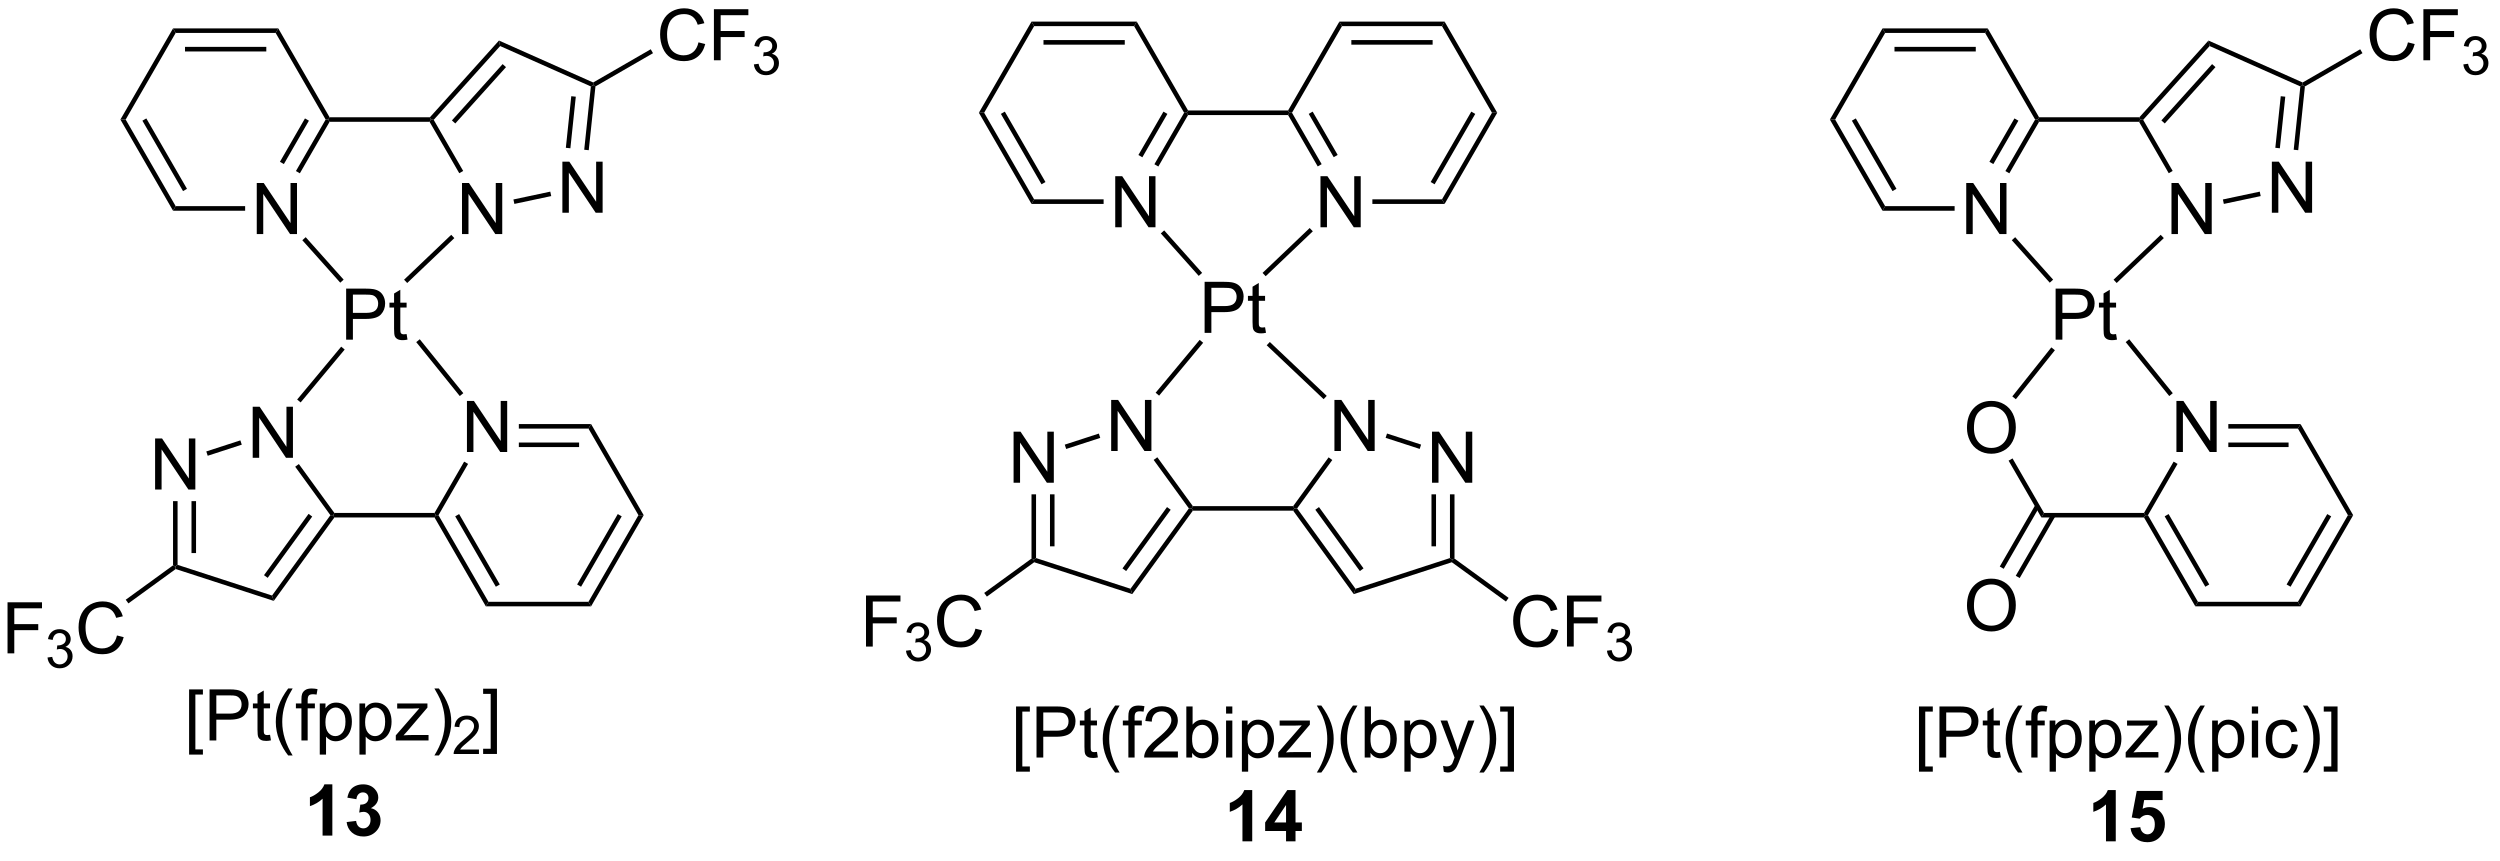 <?xml version="1.0" encoding="UTF-8"?>
<!DOCTYPE svg PUBLIC '-//W3C//DTD SVG 1.0//EN'
          'http://www.w3.org/TR/2001/REC-SVG-20010904/DTD/svg10.dtd'>
<svg stroke-dasharray="none" shape-rendering="auto" xmlns="http://www.w3.org/2000/svg" font-family="'Dialog'" text-rendering="auto" width="90" fill-opacity="1" color-interpolation="auto" color-rendering="auto" preserveAspectRatio="xMidYMid meet" font-size="12px" viewBox="0 0 90 31" fill="black" xmlns:xlink="http://www.w3.org/1999/xlink" stroke="black" image-rendering="auto" stroke-miterlimit="10" stroke-linecap="square" stroke-linejoin="miter" font-style="normal" stroke-width="1" height="31" stroke-dashoffset="0" font-weight="normal" stroke-opacity="1"
><!--Generated by the Batik Graphics2D SVG Generator--><defs id="genericDefs"
  /><g
  ><defs id="defs1"
    ><clipPath clipPathUnits="userSpaceOnUse" id="clipPath1"
      ><path d="M1.905 1.309 L290.094 1.309 L290.094 99.504 L1.905 99.504 L1.905 1.309 Z"
      /></clipPath
      ><clipPath clipPathUnits="userSpaceOnUse" id="clipPath2"
      ><path d="M179.72 57.464 L179.72 152.929 L459.896 152.929 L459.896 57.464 Z"
      /></clipPath
    ></defs
    ><g transform="scale(0.312,0.312) translate(-1.905,-1.309) matrix(1.029,0,0,1.029,-182.955,-57.798)"
    ><path d="M200.854 142.06 L200.854 134.742 L202.403 134.742 L202.403 135.323 L201.557 135.323 L201.557 141.476 L202.403 141.476 L202.403 142.06 L200.854 142.06 ZM203.149 140.469 L203.149 134.742 L205.311 134.742 Q205.881 134.742 206.18 134.797 Q206.602 134.867 206.886 135.065 Q207.173 135.26 207.347 135.617 Q207.522 135.971 207.522 136.398 Q207.522 137.127 207.055 137.635 Q206.592 138.141 205.376 138.141 L203.907 138.141 L203.907 140.469 L203.149 140.469 ZM203.907 137.463 L205.389 137.463 Q206.123 137.463 206.43 137.19 Q206.74 136.917 206.74 136.422 Q206.74 136.062 206.558 135.807 Q206.376 135.549 206.079 135.469 Q205.889 135.417 205.373 135.417 L203.907 135.417 L203.907 137.463 ZM209.93 139.838 L210.032 140.461 Q209.735 140.523 209.501 140.523 Q209.118 140.523 208.907 140.404 Q208.696 140.281 208.61 140.083 Q208.524 139.885 208.524 139.252 L208.524 136.867 L208.009 136.867 L208.009 136.32 L208.524 136.32 L208.524 135.292 L209.225 134.87 L209.225 136.32 L209.93 136.32 L209.93 136.867 L209.225 136.867 L209.225 139.292 Q209.225 139.594 209.261 139.679 Q209.298 139.766 209.381 139.818 Q209.467 139.867 209.623 139.867 Q209.74 139.867 209.93 139.838 ZM211.963 142.154 Q211.38 141.419 210.976 140.435 Q210.575 139.448 210.575 138.393 Q210.575 137.463 210.877 136.612 Q211.229 135.625 211.963 134.643 L212.466 134.643 Q211.994 135.456 211.841 135.804 Q211.604 136.344 211.466 136.929 Q211.299 137.659 211.299 138.398 Q211.299 140.276 212.466 142.154 L211.963 142.154 ZM213.45 140.469 L213.45 136.867 L212.83 136.867 L212.83 136.32 L213.45 136.32 L213.45 135.877 Q213.45 135.461 213.525 135.258 Q213.627 134.984 213.882 134.815 Q214.137 134.643 214.599 134.643 Q214.895 134.643 215.255 134.713 L215.15 135.328 Q214.932 135.289 214.737 135.289 Q214.416 135.289 214.283 135.427 Q214.15 135.562 214.15 135.937 L214.15 136.32 L214.958 136.32 L214.958 136.867 L214.15 136.867 L214.15 140.469 L213.45 140.469 ZM215.506 142.06 L215.506 136.32 L216.147 136.32 L216.147 136.859 Q216.373 136.542 216.657 136.385 Q216.944 136.226 217.35 136.226 Q217.881 136.226 218.287 136.5 Q218.694 136.773 218.899 137.271 Q219.108 137.768 219.108 138.362 Q219.108 139 218.878 139.51 Q218.649 140.018 218.214 140.292 Q217.779 140.562 217.298 140.562 Q216.946 140.562 216.667 140.414 Q216.389 140.266 216.209 140.039 L216.209 142.06 L215.506 142.06 ZM216.141 138.417 Q216.141 139.219 216.464 139.601 Q216.79 139.984 217.251 139.984 Q217.72 139.984 218.053 139.588 Q218.389 139.19 218.389 138.359 Q218.389 137.565 218.061 137.172 Q217.735 136.776 217.282 136.776 Q216.834 136.776 216.488 137.198 Q216.141 137.617 216.141 138.417 ZM219.955 142.06 L219.955 136.32 L220.596 136.32 L220.596 136.859 Q220.822 136.542 221.106 136.385 Q221.393 136.226 221.799 136.226 Q222.33 136.226 222.737 136.5 Q223.143 136.773 223.349 137.271 Q223.557 137.768 223.557 138.362 Q223.557 139 223.328 139.51 Q223.099 140.018 222.664 140.292 Q222.229 140.562 221.747 140.562 Q221.395 140.562 221.117 140.414 Q220.838 140.266 220.658 140.039 L220.658 142.06 L219.955 142.06 ZM220.591 138.417 Q220.591 139.219 220.914 139.601 Q221.239 139.984 221.7 139.984 Q222.169 139.984 222.502 139.588 Q222.838 139.19 222.838 138.359 Q222.838 137.565 222.51 137.172 Q222.184 136.776 221.731 136.776 Q221.283 136.776 220.937 137.198 Q220.591 137.617 220.591 138.417 ZM224.032 140.469 L224.032 139.898 L226.673 136.867 Q226.225 136.891 225.881 136.891 L224.188 136.891 L224.188 136.32 L227.579 136.32 L227.579 136.784 L225.334 139.417 L224.899 139.898 Q225.373 139.862 225.787 139.862 L227.704 139.862 L227.704 140.469 L224.032 140.469 ZM228.865 142.154 L228.36 142.154 Q229.529 140.276 229.529 138.398 Q229.529 137.664 229.36 136.94 Q229.227 136.354 228.99 135.815 Q228.837 135.463 228.36 134.643 L228.865 134.643 Q229.6 135.625 229.951 136.612 Q230.251 137.463 230.251 138.393 Q230.251 139.448 229.847 140.435 Q229.444 141.419 228.865 142.154 Z" stroke="none" clip-path="url(#clipPath2)"
    /></g
    ><g transform="matrix(0.321,0,0,0.321,-57.731,-18.459)"
    ><path d="M233.561 141.561 L233.561 142.069 L230.721 142.069 Q230.716 141.877 230.784 141.701 Q230.892 141.412 231.13 141.131 Q231.37 140.85 231.821 140.481 Q232.52 139.906 232.767 139.571 Q233.013 139.235 233.013 138.936 Q233.013 138.623 232.788 138.408 Q232.565 138.192 232.204 138.192 Q231.823 138.192 231.595 138.42 Q231.366 138.649 231.364 139.053 L230.821 138.998 Q230.878 138.391 231.241 138.075 Q231.604 137.756 232.216 137.756 Q232.835 137.756 233.194 138.1 Q233.555 138.442 233.555 138.947 Q233.555 139.205 233.45 139.455 Q233.345 139.703 233.099 139.979 Q232.854 140.254 232.286 140.735 Q231.811 141.133 231.677 141.276 Q231.542 141.418 231.454 141.561 L233.561 141.561 Z" stroke="none" clip-path="url(#clipPath2)"
    /></g
    ><g transform="matrix(0.321,0,0,0.321,-57.731,-18.459)"
    ><path d="M235.58 142.06 L234.03 142.06 L234.03 141.476 L234.877 141.476 L234.877 135.323 L234.03 135.323 L234.03 134.742 L235.58 134.742 L235.58 142.06 Z" stroke="none" clip-path="url(#clipPath2)"
    /></g
    ><g transform="matrix(0.321,0,0,0.321,-57.731,-18.459)"
    ><path d="M217.12 151.219 L216.024 151.219 L216.024 147.081 Q215.423 147.643 214.605 147.914 L214.605 146.917 Q215.035 146.776 215.537 146.385 Q216.042 145.992 216.23 145.469 L217.12 145.469 L217.12 151.219 ZM218.723 149.698 L219.786 149.57 Q219.835 149.976 220.057 150.193 Q220.281 150.406 220.598 150.406 Q220.937 150.406 221.169 150.148 Q221.403 149.891 221.403 149.453 Q221.403 149.039 221.179 148.797 Q220.958 148.554 220.637 148.554 Q220.426 148.554 220.132 148.635 L220.255 147.742 Q220.7 147.752 220.934 147.549 Q221.169 147.344 221.169 147.002 Q221.169 146.713 220.997 146.542 Q220.825 146.37 220.538 146.37 Q220.257 146.37 220.057 146.565 Q219.859 146.76 219.817 147.135 L218.804 146.963 Q218.911 146.445 219.122 146.135 Q219.335 145.823 219.715 145.646 Q220.098 145.469 220.57 145.469 Q221.38 145.469 221.867 145.984 Q222.27 146.406 222.27 146.937 Q222.27 147.69 221.445 148.141 Q221.937 148.245 222.231 148.612 Q222.528 148.979 222.528 149.5 Q222.528 150.252 221.976 150.786 Q221.426 151.318 220.606 151.318 Q219.827 151.318 219.315 150.87 Q218.804 150.422 218.723 149.698 Z" stroke="none" clip-path="url(#clipPath2)"
    /></g
    ><g transform="matrix(0.321,0,0,0.321,-57.731,-18.459)"
    ><path d="M293.797 144.049 L293.797 136.731 L295.346 136.731 L295.346 137.312 L294.5 137.312 L294.5 143.465 L295.346 143.465 L295.346 144.049 L293.797 144.049 ZM296.092 142.458 L296.092 136.731 L298.254 136.731 Q298.824 136.731 299.123 136.786 Q299.545 136.856 299.829 137.054 Q300.116 137.249 300.29 137.606 Q300.464 137.96 300.464 138.387 Q300.464 139.117 299.998 139.624 Q299.535 140.13 298.319 140.13 L296.85 140.13 L296.85 142.458 L296.092 142.458 ZM296.85 139.452 L298.332 139.452 Q299.066 139.452 299.373 139.179 Q299.683 138.905 299.683 138.411 Q299.683 138.051 299.501 137.796 Q299.319 137.538 299.022 137.458 Q298.832 137.405 298.316 137.405 L296.85 137.405 L296.85 139.452 ZM302.873 141.827 L302.975 142.45 Q302.678 142.512 302.444 142.512 Q302.061 142.512 301.85 142.393 Q301.639 142.27 301.553 142.072 Q301.467 141.874 301.467 141.242 L301.467 138.856 L300.952 138.856 L300.952 138.309 L301.467 138.309 L301.467 137.28 L302.168 136.859 L302.168 138.309 L302.873 138.309 L302.873 138.856 L302.168 138.856 L302.168 141.28 Q302.168 141.583 302.204 141.668 Q302.241 141.755 302.324 141.806 Q302.41 141.856 302.566 141.856 Q302.683 141.856 302.873 141.827 ZM304.906 144.143 Q304.323 143.408 303.919 142.424 Q303.518 141.437 303.518 140.382 Q303.518 139.452 303.82 138.601 Q304.172 137.614 304.906 136.632 L305.409 136.632 Q304.937 137.445 304.784 137.793 Q304.547 138.333 304.409 138.918 Q304.242 139.648 304.242 140.387 Q304.242 142.265 305.409 144.143 L304.906 144.143 ZM306.393 142.458 L306.393 138.856 L305.773 138.856 L305.773 138.309 L306.393 138.309 L306.393 137.867 Q306.393 137.45 306.468 137.247 Q306.57 136.973 306.825 136.804 Q307.08 136.632 307.541 136.632 Q307.838 136.632 308.198 136.702 L308.093 137.317 Q307.875 137.278 307.679 137.278 Q307.359 137.278 307.226 137.416 Q307.093 137.551 307.093 137.926 L307.093 138.309 L307.901 138.309 L307.901 138.856 L307.093 138.856 L307.093 142.458 L306.393 142.458 ZM311.949 141.78 L311.949 142.458 L308.162 142.458 Q308.155 142.202 308.246 141.968 Q308.389 141.583 308.707 141.208 Q309.027 140.833 309.629 140.34 Q310.561 139.575 310.889 139.127 Q311.217 138.679 311.217 138.28 Q311.217 137.864 310.918 137.577 Q310.621 137.288 310.139 137.288 Q309.631 137.288 309.327 137.593 Q309.022 137.898 309.019 138.437 L308.295 138.364 Q308.371 137.554 308.855 137.132 Q309.339 136.708 310.155 136.708 Q310.98 136.708 311.459 137.166 Q311.941 137.622 311.941 138.296 Q311.941 138.64 311.8 138.973 Q311.66 139.304 311.332 139.671 Q311.006 140.038 310.248 140.679 Q309.616 141.21 309.436 141.4 Q309.256 141.59 309.139 141.78 L311.949 141.78 ZM313.547 142.458 L312.893 142.458 L312.893 136.731 L313.596 136.731 L313.596 138.773 Q314.041 138.215 314.734 138.215 Q315.117 138.215 315.458 138.369 Q315.799 138.523 316.021 138.804 Q316.242 139.083 316.367 139.478 Q316.492 139.872 316.492 140.32 Q316.492 141.387 315.963 141.971 Q315.437 142.551 314.698 142.551 Q313.963 142.551 313.547 141.937 L313.547 142.458 ZM313.539 140.351 Q313.539 141.098 313.742 141.429 Q314.073 141.973 314.64 141.973 Q315.101 141.973 315.437 141.572 Q315.773 141.171 315.773 140.38 Q315.773 139.567 315.45 139.181 Q315.127 138.793 314.672 138.793 Q314.211 138.793 313.875 139.195 Q313.539 139.593 313.539 140.351 ZM317.35 137.538 L317.35 136.731 L318.053 136.731 L318.053 137.538 L317.35 137.538 ZM317.35 142.458 L317.35 138.309 L318.053 138.309 L318.053 142.458 L317.35 142.458 ZM319.125 144.049 L319.125 138.309 L319.765 138.309 L319.765 138.848 Q319.992 138.53 320.276 138.374 Q320.562 138.215 320.968 138.215 Q321.5 138.215 321.906 138.489 Q322.312 138.762 322.518 139.26 Q322.726 139.757 322.726 140.351 Q322.726 140.989 322.497 141.499 Q322.268 142.007 321.833 142.28 Q321.398 142.551 320.916 142.551 Q320.565 142.551 320.286 142.403 Q320.007 142.255 319.828 142.028 L319.828 144.049 L319.125 144.049 ZM319.76 140.405 Q319.76 141.208 320.083 141.59 Q320.409 141.973 320.87 141.973 Q321.338 141.973 321.672 141.577 Q322.007 141.179 322.007 140.348 Q322.007 139.554 321.679 139.161 Q321.354 138.765 320.901 138.765 Q320.453 138.765 320.106 139.187 Q319.76 139.606 319.76 140.405 ZM323.202 142.458 L323.202 141.887 L325.842 138.856 Q325.394 138.88 325.05 138.88 L323.358 138.88 L323.358 138.309 L326.748 138.309 L326.748 138.773 L324.504 141.405 L324.069 141.887 Q324.543 141.851 324.957 141.851 L326.873 141.851 L326.873 142.458 L323.202 142.458 ZM328.035 144.143 L327.53 144.143 Q328.699 142.265 328.699 140.387 Q328.699 139.653 328.53 138.929 Q328.397 138.343 328.16 137.804 Q328.006 137.452 327.53 136.632 L328.035 136.632 Q328.769 137.614 329.121 138.601 Q329.42 139.452 329.42 140.382 Q329.42 141.437 329.017 142.424 Q328.613 143.408 328.035 144.143 ZM331.582 144.143 Q330.998 143.408 330.595 142.424 Q330.194 141.437 330.194 140.382 Q330.194 139.452 330.496 138.601 Q330.847 137.614 331.582 136.632 L332.084 136.632 Q331.613 137.445 331.459 137.793 Q331.222 138.333 331.084 138.918 Q330.918 139.648 330.918 140.387 Q330.918 142.265 332.084 144.143 L331.582 144.143 ZM333.55 142.458 L332.897 142.458 L332.897 136.731 L333.6 136.731 L333.6 138.773 Q334.045 138.215 334.738 138.215 Q335.121 138.215 335.462 138.369 Q335.803 138.523 336.024 138.804 Q336.246 139.083 336.371 139.478 Q336.496 139.872 336.496 140.32 Q336.496 141.387 335.967 141.971 Q335.441 142.551 334.702 142.551 Q333.967 142.551 333.55 141.937 L333.55 142.458 ZM333.543 140.351 Q333.543 141.098 333.746 141.429 Q334.077 141.973 334.644 141.973 Q335.105 141.973 335.441 141.572 Q335.777 141.171 335.777 140.38 Q335.777 139.567 335.454 139.181 Q335.131 138.793 334.675 138.793 Q334.214 138.793 333.879 139.195 Q333.543 139.593 333.543 140.351 ZM337.351 144.049 L337.351 138.309 L337.992 138.309 L337.992 138.848 Q338.218 138.53 338.502 138.374 Q338.789 138.215 339.195 138.215 Q339.726 138.215 340.132 138.489 Q340.539 138.762 340.745 139.26 Q340.953 139.757 340.953 140.351 Q340.953 140.989 340.724 141.499 Q340.495 142.007 340.06 142.28 Q339.625 142.551 339.143 142.551 Q338.791 142.551 338.513 142.403 Q338.234 142.255 338.054 142.028 L338.054 144.049 L337.351 144.049 ZM337.987 140.405 Q337.987 141.208 338.31 141.59 Q338.635 141.973 339.096 141.973 Q339.565 141.973 339.898 141.577 Q340.234 141.179 340.234 140.348 Q340.234 139.554 339.906 139.161 Q339.58 138.765 339.127 138.765 Q338.679 138.765 338.333 139.187 Q337.987 139.606 337.987 140.405 ZM341.769 144.056 L341.691 143.395 Q341.92 143.458 342.092 143.458 Q342.327 143.458 342.467 143.38 Q342.608 143.301 342.699 143.161 Q342.764 143.056 342.912 142.637 Q342.933 142.58 342.975 142.465 L341.402 138.309 L342.16 138.309 L343.022 140.71 Q343.191 141.168 343.324 141.671 Q343.444 141.187 343.613 140.726 L344.498 138.309 L345.202 138.309 L343.623 142.528 Q343.371 143.213 343.23 143.471 Q343.043 143.817 342.8 143.978 Q342.558 144.143 342.222 144.143 Q342.019 144.143 341.769 144.056 ZM346.261 144.143 L345.756 144.143 Q346.925 142.265 346.925 140.387 Q346.925 139.653 346.756 138.929 Q346.623 138.343 346.386 137.804 Q346.233 137.452 345.756 136.632 L346.261 136.632 Q346.996 137.614 347.347 138.601 Q347.647 139.452 347.647 140.382 Q347.647 141.437 347.243 142.424 Q346.839 143.408 346.261 144.143 ZM349.639 144.049 L348.089 144.049 L348.089 143.465 L348.936 143.465 L348.936 137.312 L348.089 137.312 L348.089 136.731 L349.639 136.731 L349.639 144.049 Z" stroke="none" clip-path="url(#clipPath2)"
    /></g
    ><g transform="matrix(0.321,0,0,0.321,-57.731,-18.459)"
    ><path d="M320.284 151.858 L319.187 151.858 L319.187 147.72 Q318.586 148.282 317.768 148.553 L317.768 147.555 Q318.198 147.415 318.7 147.024 Q319.205 146.631 319.393 146.108 L320.284 146.108 L320.284 151.858 ZM324.077 151.858 L324.077 150.704 L321.733 150.704 L321.733 149.743 L324.217 146.108 L325.139 146.108 L325.139 149.74 L325.85 149.74 L325.85 150.704 L325.139 150.704 L325.139 151.858 L324.077 151.858 ZM324.077 149.74 L324.077 147.782 L322.761 149.74 L324.077 149.74 Z" stroke="none" clip-path="url(#clipPath2)"
    /></g
    ><g transform="matrix(0.321,0,0,0.321,-57.731,-18.459)"
    ><path d="M208.643 83.755 L208.643 78.028 L209.422 78.028 L212.43 82.523 L212.43 78.028 L213.156 78.028 L213.156 83.755 L212.378 83.755 L209.37 79.255 L209.37 83.755 L208.643 83.755 Z" stroke="none" clip-path="url(#clipPath2)"
    /></g
    ><g transform="matrix(0.321,0,0,0.321,-57.731,-18.459)"
    ><path d="M211.056 60.691 L210.762 61.201 L199.548 61.201 L199.253 60.691 ZM209.713 62.762 L200.596 62.762 L200.596 63.273 L209.713 63.273 Z" stroke="none" clip-path="url(#clipPath2)"
    /></g
    ><g transform="matrix(0.321,0,0,0.321,-57.731,-18.459)"
    ><path d="M199.253 60.691 L199.548 61.201 L193.941 70.913 L193.351 70.913 Z" stroke="none" clip-path="url(#clipPath2)"
    /></g
    ><g transform="matrix(0.321,0,0,0.321,-57.731,-18.459)"
    ><path d="M193.351 70.913 L193.941 70.913 L199.548 80.624 L199.253 81.135 ZM195.817 71.04 L200.375 78.936 L200.817 78.68 L196.259 70.785 Z" stroke="none" clip-path="url(#clipPath2)"
    /></g
    ><g transform="matrix(0.321,0,0,0.321,-57.731,-18.459)"
    ><path d="M199.253 81.135 L199.548 80.624 L207.339 80.624 L207.339 81.135 Z" stroke="none" clip-path="url(#clipPath2)"
    /></g
    ><g transform="matrix(0.321,0,0,0.321,-57.731,-18.459)"
    ><path d="M213.477 76.941 L213.036 76.686 L216.369 70.913 L216.663 70.913 L216.811 71.168 ZM211.683 75.906 L214.492 71.04 L214.05 70.785 L211.242 75.65 Z" stroke="none" clip-path="url(#clipPath2)"
    /></g
    ><g transform="matrix(0.321,0,0,0.321,-57.731,-18.459)"
    ><path d="M216.811 70.658 L216.663 70.913 L216.369 70.913 L210.762 61.201 L211.056 60.691 Z" stroke="none" clip-path="url(#clipPath2)"
    /></g
    ><g transform="matrix(0.321,0,0,0.321,-57.731,-18.459)"
    ><path d="M216.811 71.168 L216.663 70.913 L216.811 70.658 L228.059 70.658 L228.172 70.913 L228.025 71.168 Z" stroke="none" clip-path="url(#clipPath2)"
    /></g
    ><g transform="matrix(0.321,0,0,0.321,-57.731,-18.459)"
    ><path d="M231.661 83.755 L231.661 78.028 L232.439 78.028 L235.447 82.523 L235.447 78.028 L236.174 78.028 L236.174 83.755 L235.395 83.755 L232.387 79.255 L232.387 83.755 L231.661 83.755 Z" stroke="none" clip-path="url(#clipPath2)"
    /></g
    ><g transform="matrix(0.321,0,0,0.321,-57.731,-18.459)"
    ><path d="M228.025 71.168 L228.172 70.913 L228.486 70.946 L231.794 76.676 L231.352 76.931 Z" stroke="none" clip-path="url(#clipPath2)"
    /></g
    ><g transform="matrix(0.321,0,0,0.321,-57.731,-18.459)"
    ><path d="M217.348 115.54 L217.218 115.284 L217.348 115.029 L228.579 115.029 L228.726 115.284 L228.579 115.54 Z" stroke="none" clip-path="url(#clipPath2)"
    /></g
    ><g transform="matrix(0.321,0,0,0.321,-57.731,-18.459)"
    ><path d="M208.188 108.849 L208.188 103.122 L208.966 103.122 L211.974 107.617 L211.974 103.122 L212.701 103.122 L212.701 108.849 L211.922 108.849 L208.914 104.349 L208.914 108.849 L208.188 108.849 Z" stroke="none" clip-path="url(#clipPath2)"
    /></g
    ><g transform="matrix(0.321,0,0,0.321,-57.731,-18.459)"
    ><path d="M197.242 112.405 L197.242 106.678 L198.021 106.678 L201.029 111.173 L201.029 106.678 L201.755 106.678 L201.755 112.405 L200.976 112.405 L197.969 107.905 L197.969 112.405 L197.242 112.405 Z" stroke="none" clip-path="url(#clipPath2)"
    /></g
    ><g transform="matrix(0.321,0,0,0.321,-57.731,-18.459)"
    ><path d="M217.348 115.029 L217.218 115.284 L216.902 115.284 L212.952 109.847 L213.365 109.547 Z" stroke="none" clip-path="url(#clipPath2)"
    /></g
    ><g transform="matrix(0.321,0,0,0.321,-57.731,-18.459)"
    ><path d="M206.805 106.891 L206.962 107.376 L203.141 108.618 L202.983 108.133 Z" stroke="none" clip-path="url(#clipPath2)"
    /></g
    ><g transform="matrix(0.321,0,0,0.321,-57.731,-18.459)"
    ><path d="M199.253 113.709 L199.763 113.709 L199.763 120.853 L199.508 121.039 L199.253 120.909 ZM201.324 113.709 L201.324 119.534 L201.834 119.534 L201.834 113.709 Z" stroke="none" clip-path="url(#clipPath2)"
    /></g
    ><g transform="matrix(0.321,0,0,0.321,-57.731,-18.459)"
    ><path d="M199.553 121.322 L199.508 121.039 L199.763 120.853 L210.356 124.295 L210.55 124.895 Z" stroke="none" clip-path="url(#clipPath2)"
    /></g
    ><g transform="matrix(0.321,0,0,0.321,-57.731,-18.459)"
    ><path d="M210.55 124.895 L210.356 124.295 L216.902 115.284 L217.218 115.284 L217.348 115.54 ZM209.868 122.31 L214.863 115.434 L214.451 115.135 L209.455 122.01 Z" stroke="none" clip-path="url(#clipPath2)"
    /></g
    ><g transform="matrix(0.321,0,0,0.321,-57.731,-18.459)"
    ><path d="M180.692 130.778 L180.692 125.052 L184.557 125.052 L184.557 125.726 L181.45 125.726 L181.45 127.5 L184.137 127.5 L184.137 128.177 L181.45 128.177 L181.45 130.778 L180.692 130.778 Z" stroke="none" clip-path="url(#clipPath2)"
    /></g
    ><g transform="matrix(0.321,0,0,0.321,-57.731,-18.459)"
    ><path d="M185.175 131.244 L185.702 131.173 Q185.794 131.623 186.011 131.82 Q186.229 132.017 186.544 132.017 Q186.915 132.017 187.171 131.759 Q187.429 131.501 187.429 131.121 Q187.429 130.757 187.19 130.523 Q186.954 130.287 186.587 130.287 Q186.438 130.287 186.216 130.345 L186.274 129.882 Q186.327 129.888 186.358 129.888 Q186.696 129.888 186.966 129.712 Q187.235 129.537 187.235 129.169 Q187.235 128.88 187.038 128.691 Q186.843 128.5 186.532 128.5 Q186.223 128.5 186.018 128.693 Q185.813 128.886 185.755 129.273 L185.227 129.179 Q185.325 128.648 185.667 128.357 Q186.011 128.066 186.52 128.066 Q186.872 128.066 187.167 128.216 Q187.464 128.367 187.62 128.628 Q187.776 128.888 187.776 129.181 Q187.776 129.46 187.626 129.689 Q187.477 129.917 187.184 130.052 Q187.565 130.14 187.776 130.417 Q187.987 130.693 187.987 131.109 Q187.987 131.671 187.577 132.064 Q187.167 132.455 186.54 132.455 Q185.975 132.455 185.6 132.119 Q185.227 131.781 185.175 131.244 Z" stroke="none" clip-path="url(#clipPath2)"
    /></g
    ><g transform="matrix(0.321,0,0,0.321,-57.731,-18.459)"
    ><path d="M192.963 128.771 L193.72 128.961 Q193.483 129.896 192.864 130.388 Q192.244 130.877 191.351 130.877 Q190.424 130.877 189.843 130.5 Q189.265 130.122 188.96 129.409 Q188.658 128.692 188.658 127.872 Q188.658 126.976 188.999 126.312 Q189.343 125.646 189.973 125.299 Q190.603 124.953 191.361 124.953 Q192.22 124.953 192.806 125.39 Q193.392 125.828 193.624 126.622 L192.877 126.797 Q192.679 126.172 192.299 125.888 Q191.921 125.601 191.345 125.601 Q190.687 125.601 190.241 125.919 Q189.799 126.234 189.619 126.768 Q189.439 127.302 189.439 127.867 Q189.439 128.599 189.653 129.143 Q189.866 129.687 190.314 129.958 Q190.765 130.226 191.288 130.226 Q191.924 130.226 192.364 129.859 Q192.806 129.492 192.963 128.771 Z" stroke="none" clip-path="url(#clipPath2)"
    /></g
    ><g transform="matrix(0.321,0,0,0.321,-57.731,-18.459)"
    ><path d="M199.253 120.909 L199.508 121.039 L199.553 121.322 L194.248 125.176 L193.948 124.763 Z" stroke="none" clip-path="url(#clipPath2)"
    /></g
    ><g transform="matrix(0.321,0,0,0.321,-57.731,-18.459)"
    ><path d="M218.667 95.599 L218.667 89.873 L220.828 89.873 Q221.399 89.873 221.698 89.927 Q222.12 89.998 222.404 90.195 Q222.69 90.391 222.865 90.748 Q223.039 91.102 223.039 91.529 Q223.039 92.258 222.573 92.766 Q222.109 93.271 220.893 93.271 L219.425 93.271 L219.425 95.599 L218.667 95.599 ZM219.425 92.594 L220.906 92.594 Q221.641 92.594 221.948 92.32 Q222.258 92.047 222.258 91.552 Q222.258 91.193 222.076 90.938 Q221.893 90.68 221.596 90.599 Q221.406 90.547 220.891 90.547 L219.425 90.547 L219.425 92.594 ZM225.448 94.969 L225.55 95.591 Q225.253 95.654 225.018 95.654 Q224.636 95.654 224.425 95.534 Q224.214 95.412 224.128 95.214 Q224.042 95.016 224.042 94.383 L224.042 91.998 L223.526 91.998 L223.526 91.451 L224.042 91.451 L224.042 90.422 L224.742 90 L224.742 91.451 L225.448 91.451 L225.448 91.998 L224.742 91.998 L224.742 94.422 Q224.742 94.724 224.779 94.81 Q224.815 94.896 224.899 94.948 Q224.984 94.998 225.141 94.998 Q225.258 94.998 225.448 94.969 Z" stroke="none" clip-path="url(#clipPath2)"
    /></g
    ><g transform="matrix(0.321,0,0,0.321,-57.731,-18.459)"
    ><path d="M213.752 84.445 L214.133 84.105 L218.388 88.868 L218.007 89.208 Z" stroke="none" clip-path="url(#clipPath2)"
    /></g
    ><g transform="matrix(0.321,0,0,0.321,-57.731,-18.459)"
    ><path d="M230.45 83.839 L230.802 84.208 L225.516 89.243 L225.164 88.873 Z" stroke="none" clip-path="url(#clipPath2)"
    /></g
    ><g transform="matrix(0.321,0,0,0.321,-57.731,-18.459)"
    ><path d="M213.564 102.638 L213.172 102.312 L218.112 96.382 L218.504 96.708 Z" stroke="none" clip-path="url(#clipPath2)"
    /></g
    ><g transform="matrix(0.321,0,0,0.321,-57.731,-18.459)"
    ><path d="M242.918 81.362 L242.918 75.635 L243.696 75.635 L246.704 80.13 L246.704 75.635 L247.431 75.635 L247.431 81.362 L246.652 81.362 L243.644 76.862 L243.644 81.362 L242.918 81.362 Z" stroke="none" clip-path="url(#clipPath2)"
    /></g
    ><g transform="matrix(0.321,0,0,0.321,-57.731,-18.459)"
    ><path d="M237.533 80.374 L237.427 79.875 L241.561 78.996 L241.667 79.495 Z" stroke="none" clip-path="url(#clipPath2)"
    /></g
    ><g transform="matrix(0.321,0,0,0.321,-57.731,-18.459)"
    ><path d="M245.875 74.35 L245.367 74.297 L246.113 67.199 L246.387 67.041 L246.627 67.197 ZM243.815 74.134 L244.423 68.348 L243.915 68.295 L243.307 74.08 Z" stroke="none" clip-path="url(#clipPath2)"
    /></g
    ><g transform="matrix(0.321,0,0,0.321,-57.731,-18.459)"
    ><path d="M246.371 66.755 L246.387 67.041 L246.113 67.199 L235.938 62.669 L235.807 62.052 Z" stroke="none" clip-path="url(#clipPath2)"
    /></g
    ><g transform="matrix(0.321,0,0,0.321,-57.731,-18.459)"
    ><path d="M235.807 62.052 L235.938 62.669 L228.486 70.946 L228.172 70.913 L228.059 70.658 ZM236.216 64.694 L230.529 71.01 L230.908 71.351 L236.595 65.035 Z" stroke="none" clip-path="url(#clipPath2)"
    /></g
    ><g transform="matrix(0.321,0,0,0.321,-57.731,-18.459)"
    ><path d="M232.215 108.193 L232.215 102.466 L232.994 102.466 L236.001 106.961 L236.001 102.466 L236.728 102.466 L236.728 108.193 L235.949 108.193 L232.942 103.693 L232.942 108.193 L232.215 108.193 Z" stroke="none" clip-path="url(#clipPath2)"
    /></g
    ><g transform="matrix(0.321,0,0,0.321,-57.731,-18.459)"
    ><path d="M228.579 115.54 L228.726 115.284 L229.021 115.284 L234.628 124.996 L234.333 125.506 ZM230.898 115.412 L235.456 123.307 L235.898 123.052 L231.339 115.157 Z" stroke="none" clip-path="url(#clipPath2)"
    /></g
    ><g transform="matrix(0.321,0,0,0.321,-57.731,-18.459)"
    ><path d="M234.333 125.506 L234.628 124.996 L245.842 124.996 L246.137 125.506 Z" stroke="none" clip-path="url(#clipPath2)"
    /></g
    ><g transform="matrix(0.321,0,0,0.321,-57.731,-18.459)"
    ><path d="M246.137 125.506 L245.842 124.996 L251.449 115.284 L252.038 115.284 ZM245.014 123.307 L249.573 115.412 L249.131 115.157 L244.572 123.052 Z" stroke="none" clip-path="url(#clipPath2)"
    /></g
    ><g transform="matrix(0.321,0,0,0.321,-57.731,-18.459)"
    ><path d="M252.038 115.284 L251.449 115.284 L245.842 105.573 L246.137 105.062 Z" stroke="none" clip-path="url(#clipPath2)"
    /></g
    ><g transform="matrix(0.321,0,0,0.321,-57.731,-18.459)"
    ><path d="M246.137 105.062 L245.842 105.573 L238.035 105.573 L238.035 105.062 ZM244.793 107.134 L238.035 107.134 L238.035 107.644 L244.793 107.644 Z" stroke="none" clip-path="url(#clipPath2)"
    /></g
    ><g transform="matrix(0.321,0,0,0.321,-57.731,-18.459)"
    ><path d="M231.901 109.276 L232.343 109.531 L229.021 115.284 L228.726 115.284 L228.579 115.029 Z" stroke="none" clip-path="url(#clipPath2)"
    /></g
    ><g transform="matrix(0.321,0,0,0.321,-57.731,-18.459)"
    ><path d="M226.526 95.872 L226.923 95.551 L231.807 101.6 L231.41 101.921 Z" stroke="none" clip-path="url(#clipPath2)"
    /></g
    ><g transform="matrix(0.321,0,0,0.321,-57.731,-18.459)"
    ><path d="M258.181 62.254 L258.939 62.444 Q258.702 63.379 258.082 63.871 Q257.463 64.361 256.57 64.361 Q255.642 64.361 255.062 63.983 Q254.483 63.606 254.179 62.892 Q253.877 62.176 253.877 61.356 Q253.877 60.46 254.218 59.796 Q254.562 59.129 255.192 58.783 Q255.822 58.436 256.58 58.436 Q257.439 58.436 258.025 58.874 Q258.611 59.311 258.843 60.106 L258.096 60.28 Q257.898 59.655 257.517 59.371 Q257.14 59.085 256.564 59.085 Q255.905 59.085 255.46 59.402 Q255.017 59.718 254.838 60.251 Q254.658 60.785 254.658 61.35 Q254.658 62.082 254.871 62.626 Q255.085 63.171 255.533 63.441 Q255.983 63.71 256.507 63.71 Q257.142 63.71 257.582 63.343 Q258.025 62.975 258.181 62.254 ZM259.912 64.262 L259.912 58.535 L263.776 58.535 L263.776 59.21 L260.67 59.21 L260.67 60.983 L263.357 60.983 L263.357 61.66 L260.67 61.66 L260.67 64.262 L259.912 64.262 Z" stroke="none" clip-path="url(#clipPath2)"
    /></g
    ><g transform="matrix(0.321,0,0,0.321,-57.731,-18.459)"
    ><path d="M264.394 64.727 L264.922 64.657 Q265.014 65.106 265.23 65.303 Q265.449 65.501 265.764 65.501 Q266.135 65.501 266.39 65.243 Q266.648 64.985 266.648 64.604 Q266.648 64.241 266.41 64.006 Q266.174 63.77 265.807 63.77 Q265.658 63.77 265.435 63.829 L265.494 63.366 Q265.547 63.372 265.578 63.372 Q265.916 63.372 266.185 63.196 Q266.455 63.02 266.455 62.653 Q266.455 62.364 266.258 62.174 Q266.062 61.983 265.752 61.983 Q265.443 61.983 265.238 62.176 Q265.033 62.37 264.974 62.756 L264.447 62.663 Q264.545 62.131 264.887 61.84 Q265.23 61.549 265.74 61.549 Q266.092 61.549 266.387 61.7 Q266.683 61.85 266.84 62.112 Q266.996 62.372 266.996 62.664 Q266.996 62.944 266.846 63.172 Q266.697 63.401 266.404 63.536 Q266.785 63.623 266.996 63.901 Q267.207 64.176 267.207 64.592 Q267.207 65.155 266.797 65.547 Q266.387 65.938 265.76 65.938 Q265.195 65.938 264.82 65.602 Q264.447 65.264 264.394 64.727 Z" stroke="none" clip-path="url(#clipPath2)"
    /></g
    ><g transform="matrix(0.321,0,0,0.321,-57.731,-18.459)"
    ><path d="M246.627 67.197 L246.387 67.041 L246.371 66.755 L252.827 63.028 L253.082 63.47 Z" stroke="none" clip-path="url(#clipPath2)"
    /></g
    ><g transform="matrix(0.321,0,0,0.321,-57.731,-18.459)"
    ><path d="M304.921 82.993 L304.921 77.266 L305.7 77.266 L308.707 81.761 L308.707 77.266 L309.434 77.266 L309.434 82.993 L308.655 82.993 L305.647 78.493 L305.647 82.993 L304.921 82.993 Z" stroke="none" clip-path="url(#clipPath2)"
    /></g
    ><g transform="matrix(0.321,0,0,0.321,-57.731,-18.459)"
    ><path d="M307.334 59.929 L307.039 60.439 L295.825 60.439 L295.531 59.929 ZM305.99 62.001 L296.874 62.001 L296.874 62.511 L305.99 62.511 Z" stroke="none" clip-path="url(#clipPath2)"
    /></g
    ><g transform="matrix(0.321,0,0,0.321,-57.731,-18.459)"
    ><path d="M295.531 59.929 L295.825 60.439 L290.218 70.151 L289.629 70.151 Z" stroke="none" clip-path="url(#clipPath2)"
    /></g
    ><g transform="matrix(0.321,0,0,0.321,-57.731,-18.459)"
    ><path d="M289.629 70.151 L290.218 70.151 L295.825 79.863 L295.531 80.373 ZM292.095 70.279 L296.653 78.174 L297.095 77.919 L292.536 70.023 Z" stroke="none" clip-path="url(#clipPath2)"
    /></g
    ><g transform="matrix(0.321,0,0,0.321,-57.731,-18.459)"
    ><path d="M295.531 80.373 L295.825 79.863 L303.617 79.863 L303.617 80.373 Z" stroke="none" clip-path="url(#clipPath2)"
    /></g
    ><g transform="matrix(0.321,0,0,0.321,-57.731,-18.459)"
    ><path d="M309.755 76.18 L309.313 75.924 L312.646 70.151 L312.941 70.151 L313.088 70.406 ZM307.961 75.144 L310.77 70.279 L310.328 70.023 L307.519 74.889 Z" stroke="none" clip-path="url(#clipPath2)"
    /></g
    ><g transform="matrix(0.321,0,0,0.321,-57.731,-18.459)"
    ><path d="M313.088 69.896 L312.941 70.151 L312.646 70.151 L307.039 60.439 L307.334 59.929 Z" stroke="none" clip-path="url(#clipPath2)"
    /></g
    ><g transform="matrix(0.321,0,0,0.321,-57.731,-18.459)"
    ><path d="M313.088 70.406 L312.941 70.151 L313.088 69.896 L324.302 69.896 L324.45 70.151 L324.302 70.406 Z" stroke="none" clip-path="url(#clipPath2)"
    /></g
    ><g transform="matrix(0.321,0,0,0.321,-57.731,-18.459)"
    ><path d="M313.625 114.778 L313.495 114.523 L313.625 114.268 L324.874 114.268 L325.004 114.523 L324.874 114.778 Z" stroke="none" clip-path="url(#clipPath2)"
    /></g
    ><g transform="matrix(0.321,0,0,0.321,-57.731,-18.459)"
    ><path d="M304.465 108.087 L304.465 102.36 L305.243 102.36 L308.251 106.855 L308.251 102.36 L308.978 102.36 L308.978 108.087 L308.199 108.087 L305.191 103.587 L305.191 108.087 L304.465 108.087 Z" stroke="none" clip-path="url(#clipPath2)"
    /></g
    ><g transform="matrix(0.321,0,0,0.321,-57.731,-18.459)"
    ><path d="M293.52 111.643 L293.52 105.917 L294.298 105.917 L297.306 110.412 L297.306 105.917 L298.033 105.917 L298.033 111.643 L297.254 111.643 L294.246 107.143 L294.246 111.643 L293.52 111.643 Z" stroke="none" clip-path="url(#clipPath2)"
    /></g
    ><g transform="matrix(0.321,0,0,0.321,-57.731,-18.459)"
    ><path d="M313.625 114.268 L313.495 114.523 L313.18 114.523 L309.229 109.085 L309.642 108.786 Z" stroke="none" clip-path="url(#clipPath2)"
    /></g
    ><g transform="matrix(0.321,0,0,0.321,-57.731,-18.459)"
    ><path d="M303.082 106.129 L303.24 106.614 L299.418 107.856 L299.26 107.371 Z" stroke="none" clip-path="url(#clipPath2)"
    /></g
    ><g transform="matrix(0.321,0,0,0.321,-57.731,-18.459)"
    ><path d="M295.53 112.947 L296.04 112.947 L296.04 120.092 L295.785 120.277 L295.53 120.147 ZM297.602 112.947 L297.602 118.772 L298.112 118.772 L298.112 112.947 Z" stroke="none" clip-path="url(#clipPath2)"
    /></g
    ><g transform="matrix(0.321,0,0,0.321,-57.731,-18.459)"
    ><path d="M295.83 120.56 L295.785 120.277 L296.04 120.092 L306.633 123.534 L306.828 124.133 Z" stroke="none" clip-path="url(#clipPath2)"
    /></g
    ><g transform="matrix(0.321,0,0,0.321,-57.731,-18.459)"
    ><path d="M306.828 124.133 L306.633 123.534 L313.18 114.523 L313.495 114.523 L313.625 114.778 ZM306.146 121.548 L311.141 114.673 L310.728 114.373 L305.733 121.248 Z" stroke="none" clip-path="url(#clipPath2)"
    /></g
    ><g transform="matrix(0.321,0,0,0.321,-57.731,-18.459)"
    ><path d="M340.448 111.643 L340.448 105.917 L341.227 105.917 L344.235 110.412 L344.235 105.917 L344.961 105.917 L344.961 111.643 L344.183 111.643 L341.175 107.143 L341.175 111.643 L340.448 111.643 Z" stroke="none" clip-path="url(#clipPath2)"
    /></g
    ><g transform="matrix(0.321,0,0,0.321,-57.731,-18.459)"
    ><path d="M329.503 108.087 L329.503 102.36 L330.281 102.36 L333.289 106.855 L333.289 102.36 L334.016 102.36 L334.016 108.087 L333.237 108.087 L330.229 103.587 L330.229 108.087 L329.503 108.087 Z" stroke="none" clip-path="url(#clipPath2)"
    /></g
    ><g transform="matrix(0.321,0,0,0.321,-57.731,-18.459)"
    ><path d="M324.874 114.778 L325.004 114.523 L325.319 114.523 L331.866 123.534 L331.671 124.133 ZM327.358 114.673 L332.353 121.548 L332.766 121.248 L327.771 114.373 Z" stroke="none" clip-path="url(#clipPath2)"
    /></g
    ><g transform="matrix(0.321,0,0,0.321,-57.731,-18.459)"
    ><path d="M331.671 124.133 L331.866 123.534 L342.459 120.092 L342.714 120.277 L342.669 120.56 Z" stroke="none" clip-path="url(#clipPath2)"
    /></g
    ><g transform="matrix(0.321,0,0,0.321,-57.731,-18.459)"
    ><path d="M342.969 120.147 L342.714 120.277 L342.459 120.092 L342.459 112.947 L342.969 112.947 ZM340.897 118.772 L340.897 112.947 L340.387 112.947 L340.387 118.772 Z" stroke="none" clip-path="url(#clipPath2)"
    /></g
    ><g transform="matrix(0.321,0,0,0.321,-57.731,-18.459)"
    ><path d="M339.223 107.366 L339.065 107.851 L335.243 106.609 L335.401 106.124 Z" stroke="none" clip-path="url(#clipPath2)"
    /></g
    ><g transform="matrix(0.321,0,0,0.321,-57.731,-18.459)"
    ><path d="M328.85 108.795 L329.263 109.095 L325.319 114.523 L325.004 114.523 L324.874 114.268 Z" stroke="none" clip-path="url(#clipPath2)"
    /></g
    ><g transform="matrix(0.321,0,0,0.321,-57.731,-18.459)"
    ><path d="M276.969 130.017 L276.969 124.29 L280.834 124.29 L280.834 124.965 L277.727 124.965 L277.727 126.738 L280.415 126.738 L280.415 127.415 L277.727 127.415 L277.727 130.017 L276.969 130.017 Z" stroke="none" clip-path="url(#clipPath2)"
    /></g
    ><g transform="matrix(0.321,0,0,0.321,-57.731,-18.459)"
    ><path d="M281.452 130.482 L281.979 130.412 Q282.071 130.861 282.288 131.058 Q282.507 131.255 282.821 131.255 Q283.192 131.255 283.448 130.998 Q283.706 130.74 283.706 130.359 Q283.706 129.996 283.468 129.761 Q283.231 129.525 282.864 129.525 Q282.716 129.525 282.493 129.583 L282.552 129.121 Q282.604 129.126 282.636 129.126 Q282.973 129.126 283.243 128.951 Q283.512 128.775 283.512 128.408 Q283.512 128.119 283.315 127.929 Q283.12 127.738 282.809 127.738 Q282.501 127.738 282.296 127.931 Q282.091 128.125 282.032 128.511 L281.505 128.417 Q281.602 127.886 281.944 127.595 Q282.288 127.304 282.798 127.304 Q283.149 127.304 283.444 127.455 Q283.741 127.605 283.897 127.867 Q284.053 128.126 284.053 128.419 Q284.053 128.699 283.903 128.927 Q283.755 129.156 283.462 129.291 Q283.843 129.378 284.053 129.656 Q284.264 129.931 284.264 130.347 Q284.264 130.91 283.854 131.302 Q283.444 131.693 282.817 131.693 Q282.253 131.693 281.878 131.357 Q281.505 131.019 281.452 130.482 Z" stroke="none" clip-path="url(#clipPath2)"
    /></g
    ><g transform="matrix(0.321,0,0,0.321,-57.731,-18.459)"
    ><path d="M289.24 128.009 L289.998 128.199 Q289.761 129.134 289.141 129.626 Q288.521 130.116 287.628 130.116 Q286.701 130.116 286.12 129.738 Q285.542 129.36 285.237 128.647 Q284.935 127.931 284.935 127.11 Q284.935 126.215 285.276 125.55 Q285.62 124.884 286.25 124.537 Q286.881 124.191 287.639 124.191 Q288.498 124.191 289.084 124.629 Q289.67 125.066 289.901 125.86 L289.154 126.035 Q288.956 125.41 288.576 125.126 Q288.198 124.84 287.623 124.84 Q286.964 124.84 286.519 125.157 Q286.076 125.472 285.896 126.006 Q285.717 126.54 285.717 127.105 Q285.717 127.837 285.93 128.381 Q286.144 128.925 286.592 129.196 Q287.042 129.464 287.566 129.464 Q288.201 129.464 288.641 129.097 Q289.084 128.73 289.24 128.009 Z" stroke="none" clip-path="url(#clipPath2)"
    /></g
    ><g transform="matrix(0.321,0,0,0.321,-57.731,-18.459)"
    ><path d="M295.53 120.147 L295.785 120.277 L295.83 120.56 L290.525 124.414 L290.225 124.001 Z" stroke="none" clip-path="url(#clipPath2)"
    /></g
    ><g transform="matrix(0.321,0,0,0.321,-57.731,-18.459)"
    ><path d="M353.853 128.009 L354.61 128.199 Q354.373 129.134 353.754 129.626 Q353.134 130.116 352.241 130.116 Q351.314 130.116 350.733 129.738 Q350.155 129.36 349.85 128.647 Q349.548 127.931 349.548 127.11 Q349.548 126.215 349.889 125.55 Q350.233 124.884 350.863 124.537 Q351.493 124.191 352.251 124.191 Q353.11 124.191 353.696 124.629 Q354.282 125.066 354.514 125.86 L353.767 126.035 Q353.569 125.41 353.189 125.126 Q352.811 124.84 352.235 124.84 Q351.577 124.84 351.131 125.157 Q350.689 125.472 350.509 126.006 Q350.329 126.54 350.329 127.105 Q350.329 127.837 350.543 128.381 Q350.756 128.925 351.204 129.196 Q351.655 129.464 352.178 129.464 Q352.814 129.464 353.254 129.097 Q353.696 128.73 353.853 128.009 ZM355.583 130.017 L355.583 124.29 L359.448 124.29 L359.448 124.965 L356.341 124.965 L356.341 126.738 L359.028 126.738 L359.028 127.415 L356.341 127.415 L356.341 130.017 L355.583 130.017 Z" stroke="none" clip-path="url(#clipPath2)"
    /></g
    ><g transform="matrix(0.321,0,0,0.321,-57.731,-18.459)"
    ><path d="M360.066 130.482 L360.593 130.412 Q360.685 130.861 360.901 131.058 Q361.12 131.255 361.435 131.255 Q361.806 131.255 362.062 130.998 Q362.32 130.74 362.32 130.359 Q362.32 129.996 362.081 129.761 Q361.845 129.525 361.478 129.525 Q361.329 129.525 361.107 129.583 L361.165 129.121 Q361.218 129.126 361.249 129.126 Q361.587 129.126 361.857 128.951 Q362.126 128.775 362.126 128.408 Q362.126 128.119 361.929 127.929 Q361.733 127.738 361.423 127.738 Q361.114 127.738 360.909 127.931 Q360.704 128.125 360.646 128.511 L360.118 128.417 Q360.216 127.886 360.558 127.595 Q360.901 127.304 361.411 127.304 Q361.763 127.304 362.058 127.455 Q362.355 127.605 362.511 127.867 Q362.667 128.126 362.667 128.419 Q362.667 128.699 362.517 128.927 Q362.368 129.156 362.075 129.291 Q362.456 129.378 362.667 129.656 Q362.878 129.931 362.878 130.347 Q362.878 130.91 362.468 131.302 Q362.058 131.693 361.431 131.693 Q360.866 131.693 360.491 131.357 Q360.118 131.019 360.066 130.482 Z" stroke="none" clip-path="url(#clipPath2)"
    /></g
    ><g transform="matrix(0.321,0,0,0.321,-57.731,-18.459)"
    ><path d="M342.669 120.56 L342.714 120.277 L342.969 120.147 L349.038 124.556 L348.738 124.969 Z" stroke="none" clip-path="url(#clipPath2)"
    /></g
    ><g transform="matrix(0.321,0,0,0.321,-57.731,-18.459)"
    ><path d="M314.944 94.837 L314.944 89.111 L317.106 89.111 Q317.676 89.111 317.975 89.165 Q318.397 89.236 318.681 89.434 Q318.968 89.629 319.142 89.986 Q319.317 90.34 319.317 90.767 Q319.317 91.496 318.85 92.004 Q318.387 92.509 317.171 92.509 L315.702 92.509 L315.702 94.837 L314.944 94.837 ZM315.702 91.832 L317.184 91.832 Q317.918 91.832 318.225 91.559 Q318.535 91.285 318.535 90.79 Q318.535 90.431 318.353 90.176 Q318.171 89.918 317.874 89.837 Q317.684 89.785 317.168 89.785 L315.702 89.785 L315.702 91.832 ZM321.725 94.207 L321.827 94.829 Q321.53 94.892 321.296 94.892 Q320.913 94.892 320.702 94.772 Q320.491 94.65 320.405 94.452 Q320.319 94.254 320.319 93.621 L320.319 91.236 L319.804 91.236 L319.804 90.689 L320.319 90.689 L320.319 89.66 L321.02 89.238 L321.02 90.689 L321.725 90.689 L321.725 91.236 L321.02 91.236 L321.02 93.66 Q321.02 93.962 321.056 94.048 Q321.093 94.134 321.176 94.186 Q321.262 94.236 321.418 94.236 Q321.535 94.236 321.725 94.207 Z" stroke="none" clip-path="url(#clipPath2)"
    /></g
    ><g transform="matrix(0.321,0,0,0.321,-57.731,-18.459)"
    ><path d="M310.03 83.683 L310.41 83.343 L314.665 88.106 L314.285 88.446 Z" stroke="none" clip-path="url(#clipPath2)"
    /></g
    ><g transform="matrix(0.321,0,0,0.321,-57.731,-18.459)"
    ><path d="M309.841 101.877 L309.449 101.55 L314.389 95.62 L314.781 95.947 Z" stroke="none" clip-path="url(#clipPath2)"
    /></g
    ><g transform="matrix(0.321,0,0,0.321,-57.731,-18.459)"
    ><path d="M328.641 101.901 L328.29 102.271 L321.906 96.229 L322.257 95.859 Z" stroke="none" clip-path="url(#clipPath2)"
    /></g
    ><g transform="matrix(0.321,0,0,0.321,-57.731,-18.459)"
    ><path d="M327.938 82.993 L327.938 77.266 L328.717 77.266 L331.725 81.761 L331.725 77.266 L332.451 77.266 L332.451 82.993 L331.673 82.993 L328.665 78.493 L328.665 82.993 L327.938 82.993 Z" stroke="none" clip-path="url(#clipPath2)"
    /></g
    ><g transform="matrix(0.321,0,0,0.321,-57.731,-18.459)"
    ><path d="M324.302 70.406 L324.45 70.151 L324.744 70.151 L328.072 75.915 L327.63 76.17 ZM326.621 70.279 L329.424 75.134 L329.866 74.879 L327.062 70.023 Z" stroke="none" clip-path="url(#clipPath2)"
    /></g
    ><g transform="matrix(0.321,0,0,0.321,-57.731,-18.459)"
    ><path d="M333.758 80.373 L333.758 79.863 L341.565 79.863 L341.86 80.373 Z" stroke="none" clip-path="url(#clipPath2)"
    /></g
    ><g transform="matrix(0.321,0,0,0.321,-57.731,-18.459)"
    ><path d="M341.86 80.373 L341.565 79.863 L347.172 70.151 L347.761 70.151 ZM340.737 78.174 L345.296 70.279 L344.854 70.023 L340.296 77.919 Z" stroke="none" clip-path="url(#clipPath2)"
    /></g
    ><g transform="matrix(0.321,0,0,0.321,-57.731,-18.459)"
    ><path d="M347.761 70.151 L347.172 70.151 L341.565 60.439 L341.86 59.929 Z" stroke="none" clip-path="url(#clipPath2)"
    /></g
    ><g transform="matrix(0.321,0,0,0.321,-57.731,-18.459)"
    ><path d="M341.86 59.929 L341.565 60.439 L330.351 60.439 L330.057 59.929 ZM340.516 62.001 L331.4 62.001 L331.4 62.511 L340.516 62.511 Z" stroke="none" clip-path="url(#clipPath2)"
    /></g
    ><g transform="matrix(0.321,0,0,0.321,-57.731,-18.459)"
    ><path d="M330.057 59.929 L330.351 60.439 L324.744 70.151 L324.45 70.151 L324.302 69.896 Z" stroke="none" clip-path="url(#clipPath2)"
    /></g
    ><g transform="matrix(0.321,0,0,0.321,-57.731,-18.459)"
    ><path d="M326.727 83.077 L327.079 83.446 L321.794 88.481 L321.442 88.111 Z" stroke="none" clip-path="url(#clipPath2)"
    /></g
    ><g transform="matrix(0.321,0,0,0.321,-57.731,-18.459)"
    ><path d="M400.36 83.755 L400.36 78.028 L401.139 78.028 L404.147 82.523 L404.147 78.028 L404.873 78.028 L404.873 83.755 L404.095 83.755 L401.087 79.255 L401.087 83.755 L400.36 83.755 Z" stroke="none" clip-path="url(#clipPath2)"
    /></g
    ><g transform="matrix(0.321,0,0,0.321,-57.731,-18.459)"
    ><path d="M402.773 60.691 L402.479 61.201 L391.265 61.201 L390.97 60.691 ZM401.43 62.762 L392.313 62.762 L392.313 63.273 L401.43 63.273 Z" stroke="none" clip-path="url(#clipPath2)"
    /></g
    ><g transform="matrix(0.321,0,0,0.321,-57.731,-18.459)"
    ><path d="M390.97 60.691 L391.265 61.201 L385.658 70.913 L385.068 70.913 Z" stroke="none" clip-path="url(#clipPath2)"
    /></g
    ><g transform="matrix(0.321,0,0,0.321,-57.731,-18.459)"
    ><path d="M385.068 70.913 L385.658 70.913 L391.265 80.624 L390.97 81.135 ZM387.534 71.04 L392.092 78.936 L392.534 78.68 L387.976 70.785 Z" stroke="none" clip-path="url(#clipPath2)"
    /></g
    ><g transform="matrix(0.321,0,0,0.321,-57.731,-18.459)"
    ><path d="M390.97 81.135 L391.265 80.624 L399.057 80.624 L399.057 81.135 Z" stroke="none" clip-path="url(#clipPath2)"
    /></g
    ><g transform="matrix(0.321,0,0,0.321,-57.731,-18.459)"
    ><path d="M405.194 76.941 L404.752 76.686 L408.086 70.913 L408.38 70.913 L408.528 71.168 ZM403.4 75.906 L406.209 71.04 L405.767 70.785 L402.959 75.65 Z" stroke="none" clip-path="url(#clipPath2)"
    /></g
    ><g transform="matrix(0.321,0,0,0.321,-57.731,-18.459)"
    ><path d="M408.528 70.658 L408.38 70.913 L408.086 70.913 L402.479 61.201 L402.773 60.691 Z" stroke="none" clip-path="url(#clipPath2)"
    /></g
    ><g transform="matrix(0.321,0,0,0.321,-57.731,-18.459)"
    ><path d="M408.528 71.168 L408.38 70.913 L408.528 70.658 L419.776 70.658 L419.889 70.913 L419.742 71.168 Z" stroke="none" clip-path="url(#clipPath2)"
    /></g
    ><g transform="matrix(0.321,0,0,0.321,-57.731,-18.459)"
    ><path d="M423.378 83.755 L423.378 78.028 L424.156 78.028 L427.164 82.523 L427.164 78.028 L427.891 78.028 L427.891 83.755 L427.112 83.755 L424.104 79.255 L424.104 83.755 L423.378 83.755 Z" stroke="none" clip-path="url(#clipPath2)"
    /></g
    ><g transform="matrix(0.321,0,0,0.321,-57.731,-18.459)"
    ><path d="M419.742 71.168 L419.889 70.913 L420.203 70.946 L423.511 76.676 L423.069 76.931 Z" stroke="none" clip-path="url(#clipPath2)"
    /></g
    ><g transform="matrix(0.321,0,0,0.321,-57.731,-18.459)"
    ><path d="M408.787 115.54 L409.082 115.029 L420.296 115.029 L420.443 115.284 L420.296 115.54 Z" stroke="none" clip-path="url(#clipPath2)"
    /></g
    ><g transform="matrix(0.321,0,0,0.321,-57.731,-18.459)"
    ><path d="M410.384 95.599 L410.384 89.873 L412.545 89.873 Q413.116 89.873 413.415 89.927 Q413.837 89.998 414.121 90.195 Q414.407 90.391 414.582 90.748 Q414.756 91.102 414.756 91.529 Q414.756 92.258 414.29 92.766 Q413.827 93.271 412.61 93.271 L411.142 93.271 L411.142 95.599 L410.384 95.599 ZM411.142 92.594 L412.623 92.594 Q413.358 92.594 413.665 92.32 Q413.975 92.047 413.975 91.552 Q413.975 91.193 413.793 90.938 Q413.61 90.68 413.313 90.599 Q413.123 90.547 412.608 90.547 L411.142 90.547 L411.142 92.594 ZM417.165 94.969 L417.267 95.591 Q416.97 95.654 416.735 95.654 Q416.353 95.654 416.142 95.534 Q415.931 95.412 415.845 95.214 Q415.759 95.016 415.759 94.383 L415.759 91.998 L415.243 91.998 L415.243 91.451 L415.759 91.451 L415.759 90.422 L416.459 90 L416.459 91.451 L417.165 91.451 L417.165 91.998 L416.459 91.998 L416.459 94.422 Q416.459 94.724 416.496 94.81 Q416.532 94.896 416.616 94.948 Q416.702 94.998 416.858 94.998 Q416.975 94.998 417.165 94.969 Z" stroke="none" clip-path="url(#clipPath2)"
    /></g
    ><g transform="matrix(0.321,0,0,0.321,-57.731,-18.459)"
    ><path d="M405.469 84.445 L405.85 84.105 L410.105 88.868 L409.724 89.208 Z" stroke="none" clip-path="url(#clipPath2)"
    /></g
    ><g transform="matrix(0.321,0,0,0.321,-57.731,-18.459)"
    ><path d="M422.167 83.839 L422.519 84.208 L417.233 89.243 L416.881 88.873 Z" stroke="none" clip-path="url(#clipPath2)"
    /></g
    ><g transform="matrix(0.321,0,0,0.321,-57.731,-18.459)"
    ><path d="M434.635 81.362 L434.635 75.635 L435.413 75.635 L438.421 80.13 L438.421 75.635 L439.148 75.635 L439.148 81.362 L438.369 81.362 L435.361 76.862 L435.361 81.362 L434.635 81.362 Z" stroke="none" clip-path="url(#clipPath2)"
    /></g
    ><g transform="matrix(0.321,0,0,0.321,-57.731,-18.459)"
    ><path d="M429.25 80.374 L429.144 79.875 L433.278 78.996 L433.384 79.495 Z" stroke="none" clip-path="url(#clipPath2)"
    /></g
    ><g transform="matrix(0.321,0,0,0.321,-57.731,-18.459)"
    ><path d="M437.592 74.35 L437.084 74.297 L437.83 67.199 L438.103 67.041 L438.344 67.197 ZM435.532 74.134 L436.14 68.348 L435.632 68.295 L435.024 74.08 Z" stroke="none" clip-path="url(#clipPath2)"
    /></g
    ><g transform="matrix(0.321,0,0,0.321,-57.731,-18.459)"
    ><path d="M438.089 66.755 L438.103 67.041 L437.83 67.199 L427.655 62.669 L427.524 62.052 Z" stroke="none" clip-path="url(#clipPath2)"
    /></g
    ><g transform="matrix(0.321,0,0,0.321,-57.731,-18.459)"
    ><path d="M427.524 62.052 L427.655 62.669 L420.203 70.946 L419.889 70.913 L419.776 70.658 ZM427.933 64.694 L422.246 71.01 L422.625 71.351 L428.312 65.035 Z" stroke="none" clip-path="url(#clipPath2)"
    /></g
    ><g transform="matrix(0.321,0,0,0.321,-57.731,-18.459)"
    ><path d="M423.932 108.193 L423.932 102.466 L424.711 102.466 L427.719 106.961 L427.719 102.466 L428.445 102.466 L428.445 108.193 L427.666 108.193 L424.659 103.693 L424.659 108.193 L423.932 108.193 Z" stroke="none" clip-path="url(#clipPath2)"
    /></g
    ><g transform="matrix(0.321,0,0,0.321,-57.731,-18.459)"
    ><path d="M420.296 115.54 L420.443 115.284 L420.738 115.284 L426.345 124.996 L426.05 125.506 ZM422.614 115.412 L427.173 123.307 L427.615 123.052 L423.056 115.157 Z" stroke="none" clip-path="url(#clipPath2)"
    /></g
    ><g transform="matrix(0.321,0,0,0.321,-57.731,-18.459)"
    ><path d="M426.05 125.506 L426.345 124.996 L437.559 124.996 L437.854 125.506 Z" stroke="none" clip-path="url(#clipPath2)"
    /></g
    ><g transform="matrix(0.321,0,0,0.321,-57.731,-18.459)"
    ><path d="M437.854 125.506 L437.559 124.996 L443.166 115.284 L443.755 115.284 ZM436.731 123.307 L441.29 115.412 L440.848 115.157 L436.289 123.052 Z" stroke="none" clip-path="url(#clipPath2)"
    /></g
    ><g transform="matrix(0.321,0,0,0.321,-57.731,-18.459)"
    ><path d="M443.755 115.284 L443.166 115.284 L437.559 105.573 L437.854 105.062 Z" stroke="none" clip-path="url(#clipPath2)"
    /></g
    ><g transform="matrix(0.321,0,0,0.321,-57.731,-18.459)"
    ><path d="M437.854 105.062 L437.559 105.573 L429.752 105.573 L429.752 105.062 ZM436.51 107.134 L429.752 107.134 L429.752 107.644 L436.51 107.644 Z" stroke="none" clip-path="url(#clipPath2)"
    /></g
    ><g transform="matrix(0.321,0,0,0.321,-57.731,-18.459)"
    ><path d="M423.618 109.276 L424.06 109.531 L420.738 115.284 L420.443 115.284 L420.296 115.029 Z" stroke="none" clip-path="url(#clipPath2)"
    /></g
    ><g transform="matrix(0.321,0,0,0.321,-57.731,-18.459)"
    ><path d="M418.243 95.872 L418.64 95.551 L423.524 101.6 L423.127 101.921 Z" stroke="none" clip-path="url(#clipPath2)"
    /></g
    ><g transform="matrix(0.321,0,0,0.321,-57.731,-18.459)"
    ><path d="M449.898 62.254 L450.656 62.444 Q450.419 63.379 449.8 63.871 Q449.18 64.361 448.286 64.361 Q447.359 64.361 446.779 63.983 Q446.2 63.606 445.896 62.892 Q445.594 62.176 445.594 61.356 Q445.594 60.46 445.935 59.796 Q446.279 59.129 446.909 58.783 Q447.539 58.436 448.297 58.436 Q449.156 58.436 449.742 58.874 Q450.328 59.311 450.56 60.106 L449.812 60.28 Q449.615 59.655 449.234 59.371 Q448.857 59.085 448.281 59.085 Q447.622 59.085 447.177 59.402 Q446.734 59.718 446.555 60.251 Q446.375 60.785 446.375 61.35 Q446.375 62.082 446.589 62.626 Q446.802 63.171 447.25 63.441 Q447.7 63.71 448.224 63.71 Q448.859 63.71 449.3 63.343 Q449.742 62.975 449.898 62.254 ZM451.629 64.262 L451.629 58.535 L455.493 58.535 L455.493 59.21 L452.387 59.21 L452.387 60.983 L455.074 60.983 L455.074 61.66 L452.387 61.66 L452.387 64.262 L451.629 64.262 Z" stroke="none" clip-path="url(#clipPath2)"
    /></g
    ><g transform="matrix(0.321,0,0,0.321,-57.731,-18.459)"
    ><path d="M456.111 64.727 L456.639 64.657 Q456.731 65.106 456.947 65.303 Q457.166 65.501 457.481 65.501 Q457.852 65.501 458.108 65.243 Q458.365 64.985 458.365 64.604 Q458.365 64.241 458.127 64.006 Q457.891 63.77 457.524 63.77 Q457.375 63.77 457.152 63.829 L457.211 63.366 Q457.264 63.372 457.295 63.372 Q457.633 63.372 457.902 63.196 Q458.172 63.02 458.172 62.653 Q458.172 62.364 457.975 62.174 Q457.779 61.983 457.469 61.983 Q457.16 61.983 456.955 62.176 Q456.75 62.37 456.691 62.756 L456.164 62.663 Q456.262 62.131 456.603 61.84 Q456.947 61.549 457.457 61.549 Q457.809 61.549 458.103 61.7 Q458.4 61.85 458.557 62.112 Q458.713 62.372 458.713 62.664 Q458.713 62.944 458.562 63.172 Q458.414 63.401 458.121 63.536 Q458.502 63.623 458.713 63.901 Q458.924 64.176 458.924 64.592 Q458.924 65.155 458.514 65.547 Q458.103 65.938 457.477 65.938 Q456.912 65.938 456.537 65.602 Q456.164 65.264 456.111 64.727 Z" stroke="none" clip-path="url(#clipPath2)"
    /></g
    ><g transform="matrix(0.321,0,0,0.321,-57.731,-18.459)"
    ><path d="M438.344 67.197 L438.103 67.041 L438.089 66.755 L444.544 63.028 L444.799 63.47 Z" stroke="none" clip-path="url(#clipPath2)"
    /></g
    ><g transform="matrix(0.321,0,0,0.321,-57.731,-18.459)"
    ><path d="M400.443 105.504 Q400.443 104.076 401.209 103.272 Q401.975 102.465 403.186 102.465 Q403.977 102.465 404.613 102.845 Q405.251 103.222 405.584 103.899 Q405.92 104.576 405.92 105.436 Q405.92 106.308 405.568 106.996 Q405.217 107.683 404.571 108.037 Q403.928 108.392 403.18 108.392 Q402.373 108.392 401.735 108.001 Q401.1 107.608 400.772 106.933 Q400.443 106.256 400.443 105.504 ZM401.225 105.514 Q401.225 106.55 401.779 107.147 Q402.337 107.74 403.178 107.74 Q404.032 107.74 404.584 107.139 Q405.139 106.537 405.139 105.433 Q405.139 104.733 404.902 104.212 Q404.665 103.691 404.209 103.405 Q403.756 103.115 403.188 103.115 Q402.384 103.115 401.803 103.67 Q401.225 104.222 401.225 105.514 Z" stroke="none" clip-path="url(#clipPath2)"
    /></g
    ><g transform="matrix(0.321,0,0,0.321,-57.731,-18.459)"
    ><path d="M409.082 115.029 L408.787 115.54 L405.11 109.17 L405.552 108.915 Z" stroke="none" clip-path="url(#clipPath2)"
    /></g
    ><g transform="matrix(0.321,0,0,0.321,-57.731,-18.459)"
    ><path d="M400.443 125.437 Q400.443 124.01 401.209 123.205 Q401.975 122.398 403.186 122.398 Q403.977 122.398 404.613 122.778 Q405.251 123.156 405.584 123.833 Q405.92 124.51 405.92 125.369 Q405.92 126.242 405.568 126.929 Q405.217 127.617 404.571 127.971 Q403.928 128.325 403.18 128.325 Q402.373 128.325 401.735 127.934 Q401.1 127.541 400.772 126.867 Q400.443 126.19 400.443 125.437 ZM401.225 125.448 Q401.225 126.484 401.779 127.08 Q402.337 127.674 403.178 127.674 Q404.032 127.674 404.584 127.073 Q405.139 126.471 405.139 125.367 Q405.139 124.666 404.902 124.145 Q404.665 123.625 404.209 123.338 Q403.756 123.049 403.188 123.049 Q402.384 123.049 401.803 123.604 Q401.225 124.156 401.225 125.448 Z" stroke="none" clip-path="url(#clipPath2)"
    /></g
    ><g transform="matrix(0.321,0,0,0.321,-57.731,-18.459)"
    ><path d="M408.116 114.121 L404.12 121.041 L404.562 121.296 L408.558 114.376 ZM409.91 115.157 L405.914 122.077 L406.356 122.332 L410.352 115.412 Z" stroke="none" clip-path="url(#clipPath2)"
    /></g
    ><g transform="matrix(0.321,0,0,0.321,-57.731,-18.459)"
    ><path d="M409.903 96.465 L410.303 96.783 L405.926 102.278 L405.527 101.96 Z" stroke="none" clip-path="url(#clipPath2)"
    /></g
    ><g transform="matrix(0.321,0,0,0.321,-57.731,-18.459)"
    ><path d="M395.06 144.049 L395.06 136.731 L396.61 136.731 L396.61 137.312 L395.763 137.312 L395.763 143.465 L396.61 143.465 L396.61 144.049 L395.06 144.049 ZM397.356 142.458 L397.356 136.731 L399.517 136.731 Q400.087 136.731 400.387 136.786 Q400.809 136.856 401.093 137.054 Q401.379 137.249 401.554 137.606 Q401.728 137.96 401.728 138.387 Q401.728 139.117 401.262 139.624 Q400.798 140.13 399.582 140.13 L398.114 140.13 L398.114 142.458 L397.356 142.458 ZM398.114 139.452 L399.595 139.452 Q400.33 139.452 400.637 139.179 Q400.947 138.905 400.947 138.411 Q400.947 138.051 400.765 137.796 Q400.582 137.538 400.285 137.458 Q400.095 137.405 399.58 137.405 L398.114 137.405 L398.114 139.452 ZM404.137 141.827 L404.239 142.45 Q403.942 142.512 403.707 142.512 Q403.325 142.512 403.114 142.393 Q402.903 142.27 402.817 142.072 Q402.731 141.874 402.731 141.242 L402.731 138.856 L402.215 138.856 L402.215 138.309 L402.731 138.309 L402.731 137.28 L403.431 136.859 L403.431 138.309 L404.137 138.309 L404.137 138.856 L403.431 138.856 L403.431 141.28 Q403.431 141.583 403.468 141.668 Q403.504 141.755 403.587 141.806 Q403.673 141.856 403.83 141.856 Q403.947 141.856 404.137 141.827 ZM406.17 144.143 Q405.586 143.408 405.183 142.424 Q404.781 141.437 404.781 140.382 Q404.781 139.452 405.084 138.601 Q405.435 137.614 406.17 136.632 L406.672 136.632 Q406.201 137.445 406.047 137.793 Q405.81 138.333 405.672 138.918 Q405.505 139.648 405.505 140.387 Q405.505 142.265 406.672 144.143 L406.17 144.143 ZM407.656 142.458 L407.656 138.856 L407.037 138.856 L407.037 138.309 L407.656 138.309 L407.656 137.867 Q407.656 137.45 407.732 137.247 Q407.834 136.973 408.089 136.804 Q408.344 136.632 408.805 136.632 Q409.102 136.632 409.461 136.702 L409.357 137.317 Q409.138 137.278 408.943 137.278 Q408.623 137.278 408.49 137.416 Q408.357 137.551 408.357 137.926 L408.357 138.309 L409.164 138.309 L409.164 138.856 L408.357 138.856 L408.357 142.458 L407.656 142.458 ZM409.712 144.049 L409.712 138.309 L410.353 138.309 L410.353 138.848 Q410.58 138.53 410.864 138.374 Q411.15 138.215 411.556 138.215 Q412.087 138.215 412.494 138.489 Q412.9 138.762 413.106 139.26 Q413.314 139.757 413.314 140.351 Q413.314 140.989 413.085 141.499 Q412.856 142.007 412.421 142.28 Q411.986 142.551 411.504 142.551 Q411.153 142.551 410.874 142.403 Q410.595 142.255 410.416 142.028 L410.416 144.049 L409.712 144.049 ZM410.348 140.405 Q410.348 141.208 410.671 141.59 Q410.996 141.973 411.457 141.973 Q411.926 141.973 412.259 141.577 Q412.595 141.179 412.595 140.348 Q412.595 139.554 412.267 139.161 Q411.942 138.765 411.489 138.765 Q411.041 138.765 410.694 139.187 Q410.348 139.606 410.348 140.405 ZM414.162 144.049 L414.162 138.309 L414.802 138.309 L414.802 138.848 Q415.029 138.53 415.313 138.374 Q415.599 138.215 416.005 138.215 Q416.537 138.215 416.943 138.489 Q417.349 138.762 417.555 139.26 Q417.763 139.757 417.763 140.351 Q417.763 140.989 417.534 141.499 Q417.305 142.007 416.87 142.28 Q416.435 142.551 415.953 142.551 Q415.602 142.551 415.323 142.403 Q415.045 142.255 414.865 142.028 L414.865 144.049 L414.162 144.049 ZM414.797 140.405 Q414.797 141.208 415.12 141.59 Q415.446 141.973 415.906 141.973 Q416.375 141.973 416.709 141.577 Q417.045 141.179 417.045 140.348 Q417.045 139.554 416.716 139.161 Q416.391 138.765 415.938 138.765 Q415.49 138.765 415.144 139.187 Q414.797 139.606 414.797 140.405 ZM418.239 142.458 L418.239 141.887 L420.879 138.856 Q420.431 138.88 420.087 138.88 L418.395 138.88 L418.395 138.309 L421.785 138.309 L421.785 138.773 L419.541 141.405 L419.106 141.887 Q419.58 141.851 419.994 141.851 L421.91 141.851 L421.91 142.458 L418.239 142.458 ZM423.072 144.143 L422.567 144.143 Q423.736 142.265 423.736 140.387 Q423.736 139.653 423.567 138.929 Q423.434 138.343 423.197 137.804 Q423.043 137.452 422.567 136.632 L423.072 136.632 Q423.806 137.614 424.158 138.601 Q424.457 139.452 424.457 140.382 Q424.457 141.437 424.054 142.424 Q423.65 143.408 423.072 144.143 ZM426.619 144.143 Q426.035 143.408 425.632 142.424 Q425.231 141.437 425.231 140.382 Q425.231 139.452 425.533 138.601 Q425.884 137.614 426.619 136.632 L427.121 136.632 Q426.65 137.445 426.496 137.793 Q426.259 138.333 426.121 138.918 Q425.955 139.648 425.955 140.387 Q425.955 142.265 427.121 144.143 L426.619 144.143 ZM427.939 144.049 L427.939 138.309 L428.58 138.309 L428.58 138.848 Q428.806 138.53 429.09 138.374 Q429.377 138.215 429.783 138.215 Q430.314 138.215 430.72 138.489 Q431.127 138.762 431.332 139.26 Q431.541 139.757 431.541 140.351 Q431.541 140.989 431.312 141.499 Q431.082 142.007 430.647 142.28 Q430.212 142.551 429.731 142.551 Q429.379 142.551 429.101 142.403 Q428.822 142.255 428.642 142.028 L428.642 144.049 L427.939 144.049 ZM428.575 140.405 Q428.575 141.208 428.897 141.59 Q429.223 141.973 429.684 141.973 Q430.153 141.973 430.486 141.577 Q430.822 141.179 430.822 140.348 Q430.822 139.554 430.494 139.161 Q430.168 138.765 429.715 138.765 Q429.267 138.765 428.921 139.187 Q428.575 139.606 428.575 140.405 ZM432.391 137.538 L432.391 136.731 L433.094 136.731 L433.094 137.538 L432.391 137.538 ZM432.391 142.458 L432.391 138.309 L433.094 138.309 L433.094 142.458 L432.391 142.458 ZM436.871 140.937 L437.564 141.028 Q437.45 141.742 436.983 142.148 Q436.517 142.551 435.837 142.551 Q434.986 142.551 434.468 141.994 Q433.95 141.437 433.95 140.398 Q433.95 139.726 434.171 139.223 Q434.395 138.718 434.851 138.468 Q435.306 138.215 435.84 138.215 Q436.517 138.215 436.947 138.556 Q437.377 138.898 437.496 139.528 L436.814 139.632 Q436.715 139.215 436.468 139.005 Q436.22 138.793 435.869 138.793 Q435.337 138.793 435.004 139.174 Q434.673 139.554 434.673 140.38 Q434.673 141.215 434.994 141.596 Q435.314 141.973 435.83 141.973 Q436.244 141.973 436.52 141.721 Q436.798 141.465 436.871 140.937 ZM438.627 144.143 L438.121 144.143 Q439.291 142.265 439.291 140.387 Q439.291 139.653 439.121 138.929 Q438.989 138.343 438.752 137.804 Q438.598 137.452 438.121 136.632 L438.627 136.632 Q439.361 137.614 439.712 138.601 Q440.012 139.452 440.012 140.382 Q440.012 141.437 439.608 142.424 Q439.205 143.408 438.627 144.143 ZM442.004 144.049 L440.455 144.049 L440.455 143.465 L441.301 143.465 L441.301 137.312 L440.455 137.312 L440.455 136.731 L442.004 136.731 L442.004 144.049 Z" stroke="none" clip-path="url(#clipPath2)"
    /></g
    ><g transform="matrix(0.321,0,0,0.321,-57.731,-18.459)"
    ><path d="M417.129 151.858 L416.033 151.858 L416.033 147.72 Q415.431 148.282 414.613 148.553 L414.613 147.555 Q415.043 147.415 415.546 147.024 Q416.051 146.631 416.238 146.108 L417.129 146.108 L417.129 151.858 ZM418.787 150.384 L419.88 150.272 Q419.927 150.642 420.156 150.86 Q420.388 151.076 420.688 151.076 Q421.031 151.076 421.269 150.798 Q421.508 150.517 421.508 149.954 Q421.508 149.428 421.271 149.165 Q421.037 148.899 420.656 148.899 Q420.185 148.899 419.81 149.319 L418.92 149.188 L419.482 146.209 L422.383 146.209 L422.383 147.235 L420.313 147.235 L420.141 148.209 Q420.508 148.024 420.891 148.024 Q421.623 148.024 422.13 148.555 Q422.638 149.087 422.638 149.936 Q422.638 150.642 422.227 151.196 Q421.67 151.957 420.677 151.957 Q419.883 151.957 419.383 151.53 Q418.883 151.102 418.787 150.384 Z" stroke="none" clip-path="url(#clipPath2)"
    /></g
  ></g
></svg
>
